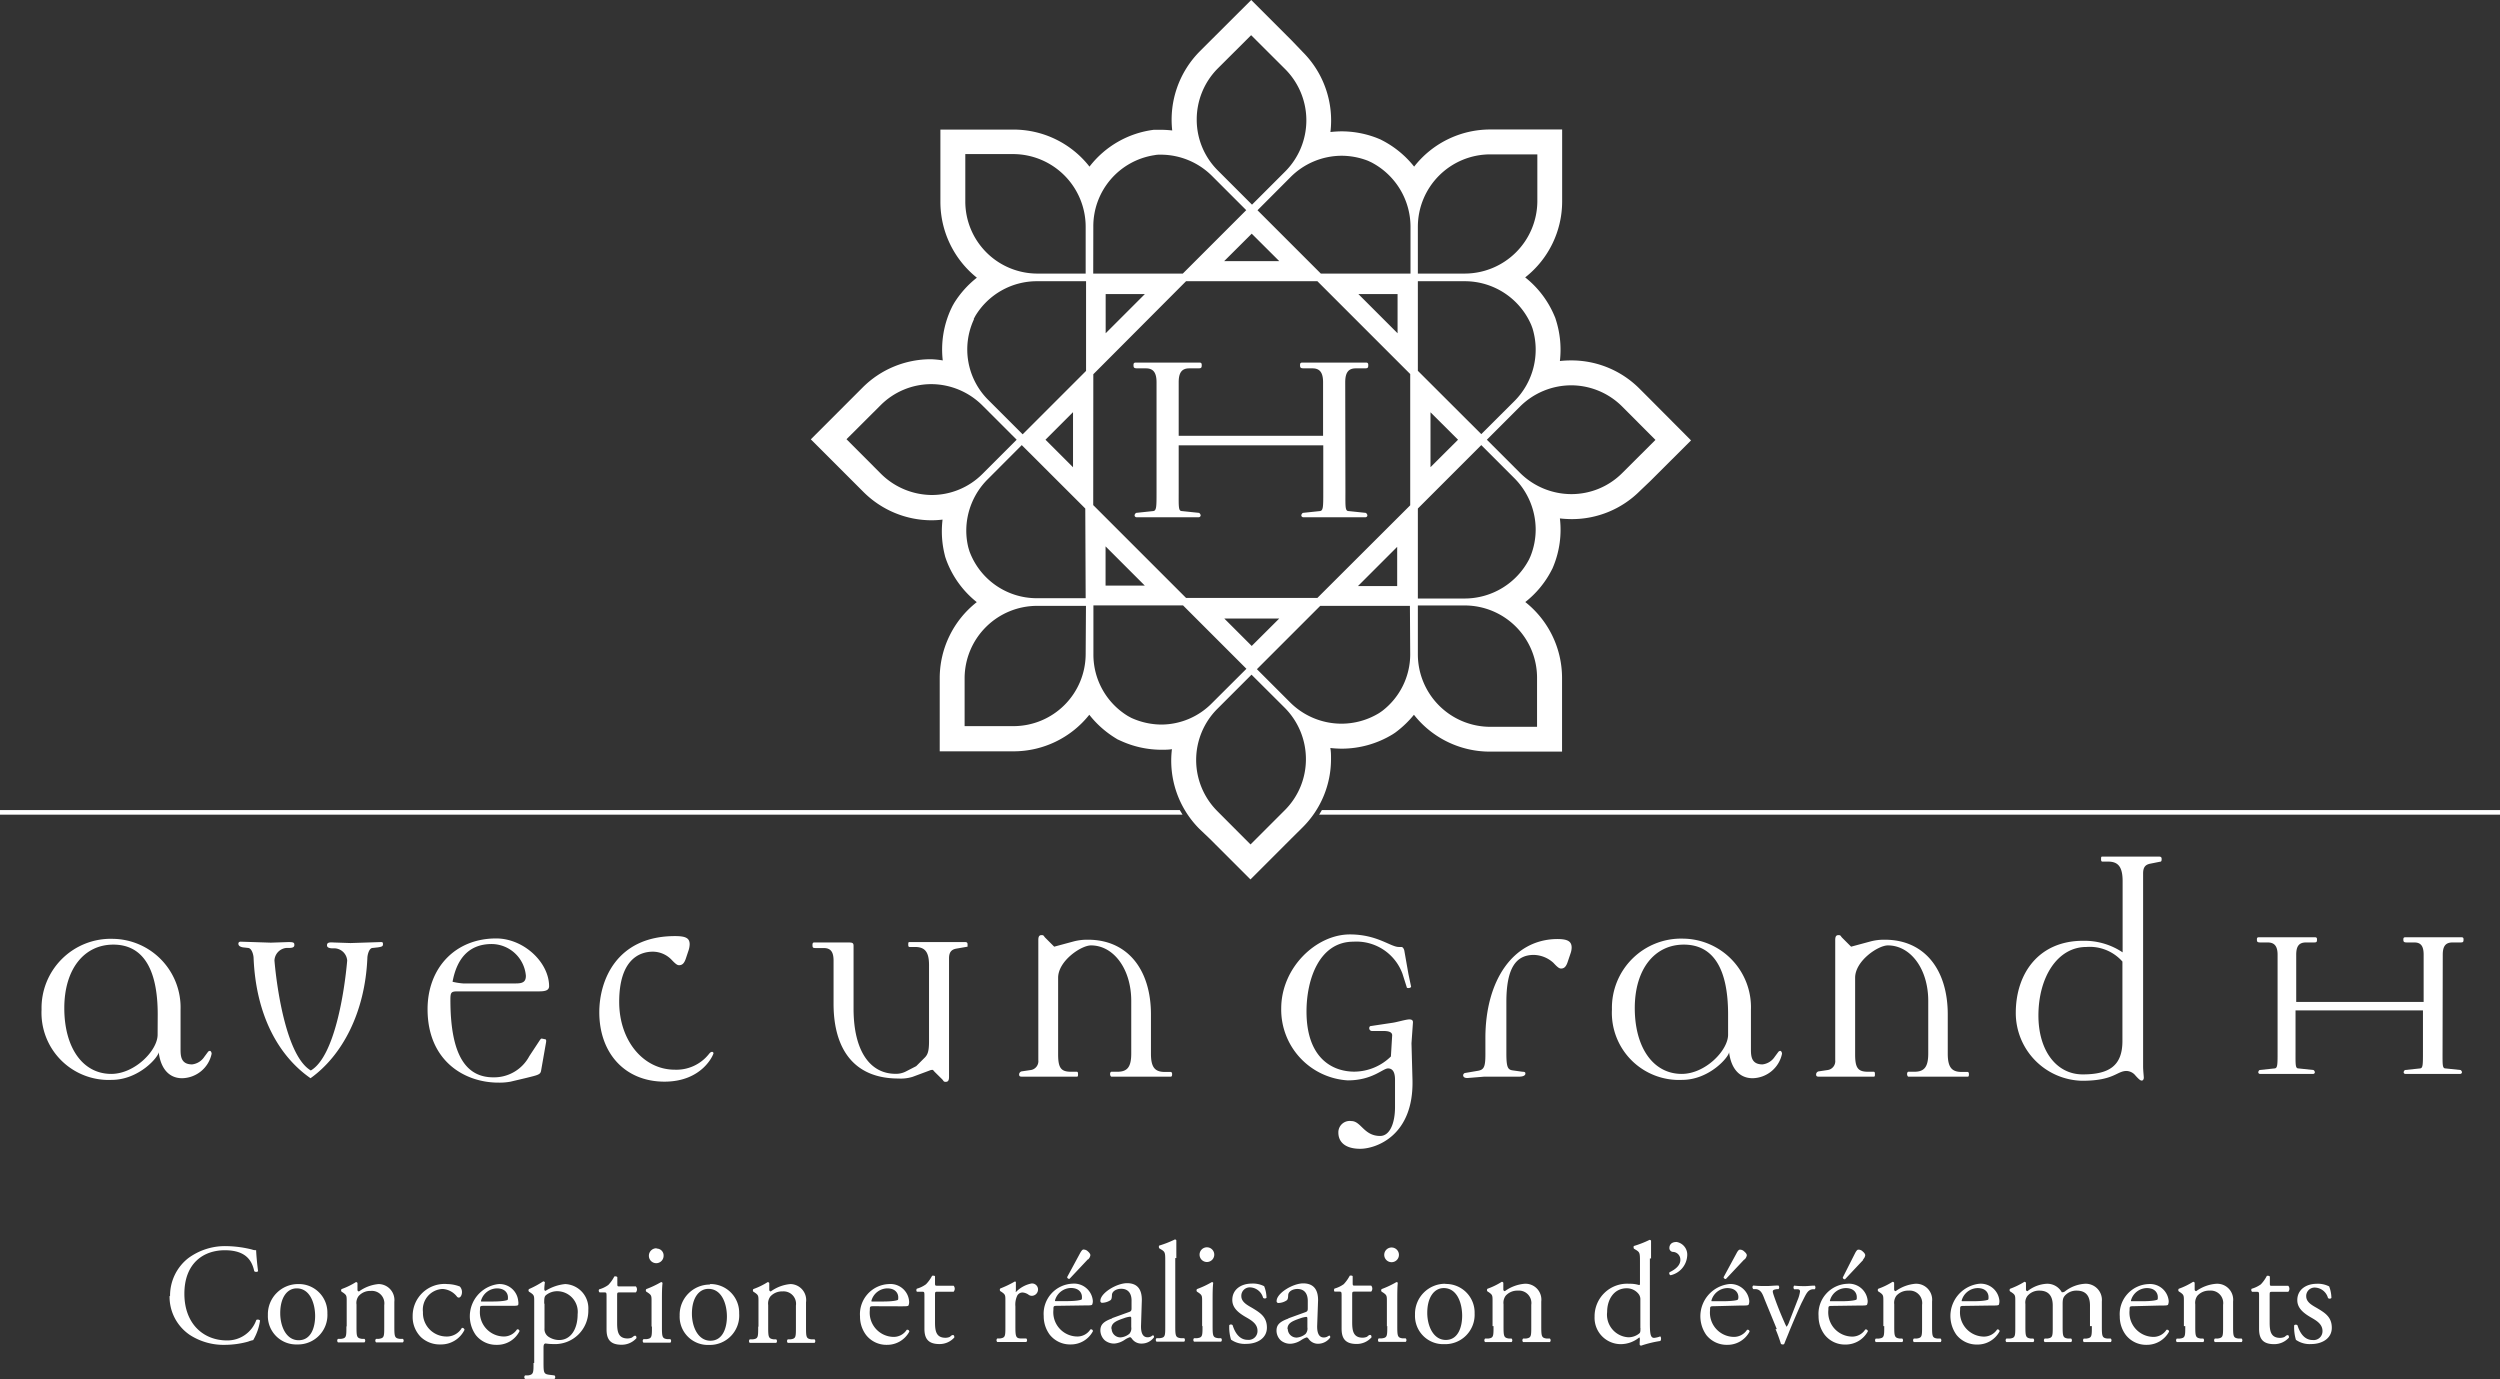 <svg xmlns="http://www.w3.org/2000/svg" viewBox="0 0 255.05 140.72"><rect x="0" y="0" width="255.05" height="140.72" fill="#333333" stroke="none"/><defs><style>.cls-1{fill:#fff;}</style></defs><title>augh+signature_white</title><g id="Calque_2" data-name="Calque 2"><g id="Calque_1-2" data-name="Calque 1"><path class="cls-1" d="M17.3,132.2a4.7,4.7,0,0,0,2.08,4,6.34,6.34,0,0,0,3.63,1,8.93,8.93,0,0,0,2.31-.33,2.74,2.74,0,0,1,.51-.15,5.44,5.44,0,0,0,.7-2,.32.32,0,0,0-.38-.06,3.12,3.12,0,0,1-3,2.09c-2.39,0-4.34-1.69-4.34-4.76s1.9-4.44,4.13-4.44,2.78,1.14,3,2.14a.31.31,0,0,0,.39,0c-.12-.89-.19-1.81-.2-2.15a.91.91,0,0,1-.41-.06,11.32,11.32,0,0,0-2.59-.35,6.32,6.32,0,0,0-3.94,1.24,4.85,4.85,0,0,0-1.84,3.87ZM30.44,131a3.08,3.08,0,0,0-3.11,3.16,2.89,2.89,0,0,0,3,3A3,3,0,0,0,33.4,134a2.91,2.91,0,0,0-3-3Zm1.71,3.26c0,1.12-.39,2.47-1.68,2.47s-1.88-1.44-1.88-2.76c0-1.61.71-2.53,1.68-2.53,1.38,0,1.88,1.58,1.88,2.82Zm3.19,1.06c0,1.05,0,1.2-.55,1.27l-.31,0a.25.25,0,0,0,0,.36c.41,0,.85,0,1.38,0s.93,0,1.32,0a.24.24,0,0,0,0-.36l-.26,0c-.53-.08-.55-.22-.55-1.27v-2.23a1.16,1.16,0,0,1,.22-.87,1.57,1.57,0,0,1,1.24-.52,1.27,1.27,0,0,1,1.37,1.45v2.17c0,1.05,0,1.19-.56,1.27l-.27,0a.24.24,0,0,0,0,.36c.4,0,.84,0,1.36,0s.94,0,1.37,0a.24.24,0,0,0,0-.36l-.32,0c-.52-.07-.55-.22-.55-1.27v-2.51A1.63,1.63,0,0,0,38.63,131a4,4,0,0,0-2,.75.15.15,0,0,1-.16-.16c0-.13,0-.35,0-.69a.16.16,0,0,0-.16-.1,7.3,7.3,0,0,1-1.46.71.21.21,0,0,0,0,.27l.13.08c.39.27.39.34.39.91v2.55ZM45.64,131a3.25,3.25,0,0,0-3.54,3.26,2.91,2.91,0,0,0,.85,2.16,2.81,2.81,0,0,0,2,.74,2.66,2.66,0,0,0,2.44-1.49.24.24,0,0,0-.27-.2,1.77,1.77,0,0,1-1.62.88,2.4,2.4,0,0,1-2.35-2.5,2.11,2.11,0,0,1,2-2.35,2,2,0,0,1,1.46.77.24.24,0,0,0,.2.11c.18,0,.32-.28.32-.54a.82.82,0,0,0-.22-.59,3.72,3.72,0,0,0-1.29-.25ZM52,133.22c.62,0,.82,0,.87-.1a1,1,0,0,0,0-.38A1.91,1.91,0,0,0,50.86,131a3.31,3.31,0,0,0-2.32,5.2,2.63,2.63,0,0,0,2.12,1A2.54,2.54,0,0,0,53,135.81a.19.19,0,0,0-.26-.18,1.59,1.59,0,0,1-1.35.72,2.47,2.47,0,0,1-2.42-2.73c0-.37,0-.4.39-.4Zm-2.83-.44c-.1,0-.1,0-.1-.07a1.72,1.72,0,0,1,1.62-1.27c.85,0,1.13.51,1.13.92,0,.19,0,.25-.09.28s-.44.14-1.52.14Zm5.26,6.27c0,1,0,1.19-.56,1.27l-.3,0a.24.24,0,0,0,0,.36c.4,0,.84,0,1.37,0s.93,0,1.63,0a.25.25,0,0,0,0-.36l-.57-.07c-.52-.08-.55-.21-.55-1.24v-1.54c0-.3.07-.38.2-.41a5.34,5.34,0,0,0,.8.06,3.4,3.4,0,0,0,3.57-3.49A2.47,2.47,0,0,0,57.66,131a4.6,4.6,0,0,0-2,.69c-.1,0-.13-.09-.13-.19a6.34,6.34,0,0,1,.06-.67.17.17,0,0,0-.18-.1,9.26,9.26,0,0,1-1.44.78.2.2,0,0,0,0,.27l.13.08c.4.27.4.34.4.91v6.28ZM55.52,133c0-.48,0-.7.17-.86a1.83,1.83,0,0,1,1.24-.41,2.11,2.11,0,0,1,2,2.35c0,1.52-.7,2.63-1.89,2.63a2,2,0,0,1-1.06-.32.94.94,0,0,1-.43-.88V133Zm9.35-1.15a.46.46,0,0,0,0-.61H63.24c-.25,0-.26,0-.26-.28v-.66c-.06-.1-.24-.1-.31-.07a3.64,3.64,0,0,1-.61.86,2.92,2.92,0,0,1-.94.45.24.24,0,0,0,.05.31h.41c.29,0,.3,0,.3.42v3.35c0,.87.26,1.57,1.52,1.57a2,2,0,0,0,1.53-.67c0-.09,0-.25-.14-.25s-.24.16-.37.21a1.23,1.23,0,0,1-.39.07c-1,0-1.07-.77-1.07-1.62v-2.73c0-.31,0-.35.26-.35Zm1.64,3.5c0,1.05,0,1.2-.56,1.27l-.3,0a.24.24,0,0,0,0,.36c.41,0,.84,0,1.37,0s.93,0,1.37,0a.25.25,0,0,0,0-.36l-.31,0c-.52-.07-.55-.22-.55-1.27V132.7c0-.6,0-1.3.06-1.81a.15.15,0,0,0-.15-.09,9.66,9.66,0,0,1-1.5.71.2.2,0,0,0,0,.27l.13.08c.4.27.4.34.4.91v2.55Zm.48-8a.76.76,0,0,0-.79.77.75.75,0,0,0,1.5,0,.7.7,0,0,0-.71-.74Zm5.46,3.7a3.08,3.08,0,0,0-3.11,3.16,2.88,2.88,0,0,0,3,3A3,3,0,0,0,75.41,134a2.92,2.92,0,0,0-3-3Zm1.71,3.26c0,1.12-.4,2.47-1.68,2.47s-1.89-1.44-1.89-2.76c0-1.61.72-2.53,1.68-2.53,1.39,0,1.89,1.58,1.89,2.82Zm3.19,1.06c0,1.05,0,1.2-.55,1.27l-.31,0a.25.25,0,0,0,0,.36c.41,0,.85,0,1.37,0s.94,0,1.33,0a.25.25,0,0,0,0-.36l-.26,0c-.53-.08-.56-.22-.56-1.27v-2.23a1.21,1.21,0,0,1,.22-.87,1.6,1.6,0,0,1,1.24-.52,1.27,1.27,0,0,1,1.37,1.45v2.17c0,1.05,0,1.19-.55,1.27l-.28,0a.25.25,0,0,0,0,.36c.4,0,.83,0,1.36,0s.93,0,1.37,0a.25.25,0,0,0,0-.36l-.32,0c-.53-.07-.55-.22-.55-1.27v-2.51A1.63,1.63,0,0,0,80.64,131a4,4,0,0,0-2,.75.16.16,0,0,1-.16-.16c0-.13,0-.35,0-.69a.17.17,0,0,0-.16-.1,7.3,7.3,0,0,1-1.46.71.21.21,0,0,0,0,.27l.13.08c.39.27.39.34.39.91v2.55Zm14.48-2.1c.62,0,.82,0,.86-.1a.9.9,0,0,0,.06-.38A1.91,1.91,0,0,0,90.68,131a3.07,3.07,0,0,0-2.94,3.3,3.11,3.11,0,0,0,.62,1.9,2.63,2.63,0,0,0,2.12,1,2.56,2.56,0,0,0,2.29-1.35.2.2,0,0,0-.27-.18,1.57,1.57,0,0,1-1.34.72,2.47,2.47,0,0,1-2.42-2.73c0-.37,0-.4.39-.4ZM89,132.78c-.1,0-.1,0-.1-.07a1.71,1.71,0,0,1,1.62-1.27c.84,0,1.12.51,1.12.92,0,.19,0,.25-.09.28s-.43.14-1.51.14Zm8.29-1a.47.47,0,0,0,0-.61H95.66c-.25,0-.27,0-.27-.28v-.66c0-.1-.23-.1-.3-.07a3.66,3.66,0,0,1-.62.86,2.84,2.84,0,0,1-.93.45.25.25,0,0,0,0,.31H94c.3,0,.31,0,.31.42v3.35c0,.87.26,1.57,1.52,1.57a2,2,0,0,0,1.53-.67c0-.09,0-.25-.15-.25s-.23.16-.36.21a1.23,1.23,0,0,1-.39.07c-1,0-1.07-.77-1.07-1.62v-2.73c0-.31,0-.35.26-.35Zm5.28,3.5c0,1.05,0,1.19-.55,1.27l-.28,0a.25.25,0,0,0,0,.36c.38,0,.82,0,1.34,0s.94,0,1.62,0a.24.24,0,0,0,0-.36l-.52,0c-.56,0-.59-.22-.59-1.27v-2a2.13,2.13,0,0,1,.2-1.12.62.62,0,0,1,.52-.3,1.19,1.19,0,0,1,.64.24.58.58,0,0,0,.32.1.65.65,0,0,0,.63-.67.61.61,0,0,0-.66-.59,3,3,0,0,0-1.6.88.14.14,0,0,1,0-.13v-.85c0-.06,0-.09-.11-.1a10.42,10.42,0,0,1-1.48.71.21.21,0,0,0,0,.27l.13.08c.39.27.39.34.39.91v2.55Zm8-2.1c.61,0,.82,0,.86-.1a.9.9,0,0,0,.06-.38,1.92,1.92,0,0,0-2.08-1.74,3.07,3.07,0,0,0-2.93,3.3,3.16,3.16,0,0,0,.61,1.9,2.64,2.64,0,0,0,2.12,1,2.54,2.54,0,0,0,2.29-1.35.19.19,0,0,0-.26-.18,1.57,1.57,0,0,1-1.34.72,2.47,2.47,0,0,1-2.43-2.73c0-.37,0-.4.4-.4Zm-2.83-.44c-.11,0-.11,0-.11-.07a1.72,1.72,0,0,1,1.62-1.27c.85,0,1.13.51,1.13.92,0,.19,0,.25-.09.28s-.44.14-1.52.14Zm3.25-4.24a.71.71,0,0,0,.25-.44c0-.12-.09-.25-.26-.4a.62.62,0,0,0-.46-.18c-.1,0-.21.16-.32.35l-1.33,2.46a.21.21,0,0,0,.24.18l1.88-2Zm2.48,6c-.93.33-1.21.67-1.21,1.24a1.4,1.4,0,0,0,.45,1,1.52,1.52,0,0,0,1,.33,2.27,2.27,0,0,0,1-.36,2.08,2.08,0,0,1,.57-.29c.08,0,.17.11.23.2a1.17,1.17,0,0,0,1,.45,1.53,1.53,0,0,0,1.22-.64c0-.1,0-.19-.1-.19s-.11.06-.19.1a.76.76,0,0,1-.36.09c-.57,0-.7-.6-.67-1.27l.08-2.54c0-1.09-.46-1.71-1.51-1.71s-2.72,1-2.72,1.8a.18.18,0,0,0,.21.2,1.63,1.63,0,0,0,.83-.27c.11-.09.13-.27.14-.5,0-.45.53-.66.94-.66.9,0,1.08.73,1.06,1.27v.67c0,.22,0,.35-.25.43l-1.74.63Zm-.09,1.06c0-.57.43-.79,1.29-1.08a2.63,2.63,0,0,1,.6-.15c.09,0,.14,0,.14.19l0,.87a.83.83,0,0,1-.19.68,1.58,1.58,0,0,1-.89.37.89.89,0,0,1-.92-.88Zm6.63-7.21c0-.64,0-1.37,0-1.81a.16.16,0,0,0-.15-.09,10.54,10.54,0,0,1-1.58.62c-.07,0-.07.24,0,.29l.15.09c.44.26.45.35.45,1.21v6.59c0,1.05,0,1.2-.55,1.27l-.34,0a.25.25,0,0,0,0,.36c.44,0,.88,0,1.4,0s.94,0,1.42,0a.25.25,0,0,0,0-.36l-.35,0c-.53-.07-.56-.22-.56-1.27v-6.9Zm2.67,6.9c0,1.05,0,1.2-.55,1.27l-.31,0a.25.25,0,0,0,0,.36c.41,0,.85,0,1.37,0s.94,0,1.38,0a.24.24,0,0,0,0-.36l-.3,0c-.53-.07-.56-.22-.56-1.27V132.7c0-.6,0-1.3.06-1.81,0-.06-.07-.09-.14-.09a9.34,9.34,0,0,1-1.51.71.21.21,0,0,0,0,.27l.13.08c.39.27.39.34.39.91v2.55Zm.48-8a.75.75,0,0,0-.78.77.75.75,0,1,0,.78-.77Zm4.56,3.7c-1.11,0-2,.6-2,1.67,0,.8.6,1.31,1.45,1.79.54.31,1.12.67,1.12,1.35a.9.9,0,0,1-1,.93c-.83,0-1.29-.7-1.54-1.5a.25.25,0,0,0-.34,0,4.28,4.28,0,0,0,.18,1.48,2.42,2.42,0,0,0,1.56.43c1.08,0,2.1-.55,2.1-1.66s-.72-1.53-1.49-2c-.51-.29-1.12-.61-1.12-1.21a.86.86,0,0,1,.93-.89,1.43,1.43,0,0,1,1.29,1.06.25.25,0,0,0,.35,0,3.4,3.4,0,0,0-.24-1.18,2.51,2.51,0,0,0-1.28-.27Zm3.72,3.57c-.93.33-1.21.67-1.21,1.24a1.37,1.37,0,0,0,.45,1,1.51,1.51,0,0,0,1,.33,2.2,2.2,0,0,0,1.05-.36,2.41,2.41,0,0,1,.57-.29c.09,0,.18.11.24.2a1.16,1.16,0,0,0,.95.45,1.53,1.53,0,0,0,1.22-.64c0-.1,0-.19-.1-.19a.7.7,0,0,0-.19.1.78.78,0,0,1-.37.09c-.56,0-.7-.6-.67-1.27l.09-2.54c0-1.09-.47-1.71-1.52-1.71s-2.71,1-2.71,1.8a.18.18,0,0,0,.2.2,1.57,1.57,0,0,0,.83-.27c.12-.09.14-.27.15-.5,0-.45.53-.66.93-.66.91,0,1.08.73,1.07,1.27v.67c0,.22,0,.35-.25.43l-1.74.63Zm-.09,1.06c0-.57.43-.79,1.29-1.08a2.63,2.63,0,0,1,.6-.15c.08,0,.14,0,.14.19l0,.87a.83.83,0,0,1-.19.68,1.61,1.61,0,0,1-.89.37.89.89,0,0,1-.92-.88Zm8.54-3.81a.47.47,0,0,0,0-.61h-1.62c-.25,0-.27,0-.27-.28v-.66c0-.1-.23-.1-.3-.07a4,4,0,0,1-.61.86,3,3,0,0,1-.94.45.25.25,0,0,0,0,.31h.41c.29,0,.31,0,.31.42v3.35c0,.87.26,1.57,1.52,1.57a2,2,0,0,0,1.53-.67c0-.09,0-.25-.15-.25s-.23.16-.36.21a1.23,1.23,0,0,1-.39.07c-1,0-1.07-.77-1.07-1.62v-2.73c0-.31,0-.35.26-.35Zm1.64,3.5c0,1.05,0,1.2-.56,1.27l-.31,0a.25.25,0,0,0,0,.36c.41,0,.85,0,1.38,0s.93,0,1.37,0a.25.25,0,0,0,0-.36l-.31,0c-.52-.07-.55-.22-.55-1.27V132.7c0-.6,0-1.3.05-1.81,0-.06-.07-.09-.14-.09a9.66,9.66,0,0,1-1.5.71.2.2,0,0,0,0,.27l.13.08c.4.27.4.34.4.91v2.55Zm.48-8a.75.75,0,0,0-.79.77.75.75,0,1,0,.79-.77Zm5.46,3.7a3.07,3.07,0,0,0-3.11,3.16,2.88,2.88,0,0,0,3,3,3,3,0,0,0,3.08-3.14,2.92,2.92,0,0,0-3-3Zm1.7,3.26c0,1.12-.39,2.47-1.67,2.47s-1.89-1.44-1.89-2.76c0-1.61.72-2.53,1.68-2.53,1.39,0,1.88,1.58,1.88,2.82Zm3.2,1.06c0,1.05,0,1.2-.55,1.27l-.31,0a.25.25,0,0,0,0,.36c.41,0,.85,0,1.37,0s.93,0,1.33,0a.25.25,0,0,0,0-.36l-.26,0c-.53-.08-.56-.22-.56-1.27v-2.23a1.21,1.21,0,0,1,.22-.87,1.59,1.59,0,0,1,1.24-.52,1.27,1.27,0,0,1,1.37,1.45v2.17c0,1.05,0,1.19-.55,1.27l-.28,0a.25.25,0,0,0,0,.36c.39,0,.83,0,1.36,0s.93,0,1.37,0a.25.25,0,0,0,0-.36l-.32,0c-.53-.07-.56-.22-.56-1.27v-2.51a1.62,1.62,0,0,0-1.71-1.81,4,4,0,0,0-2,.75.16.16,0,0,1-.16-.16c0-.13,0-.35,0-.69a.17.17,0,0,0-.16-.1,7.3,7.3,0,0,1-1.46.71.21.21,0,0,0,0,.27l.13.08c.39.27.39.34.39.91v2.55Zm16.07-6.9c0-.64,0-1.37,0-1.81a.16.16,0,0,0-.15-.09,10.54,10.54,0,0,1-1.58.62c-.07,0-.07.24,0,.29l.15.09c.44.26.45.35.45,1.21v2.2c0,.12,0,.2-.09.2a3.23,3.23,0,0,0-1-.13,3.32,3.32,0,0,0-3.54,3.36,2.68,2.68,0,0,0,2.7,2.8,3,3,0,0,0,1.84-.67h.06a1.6,1.6,0,0,1,0,.45v.25c0,.08.07.12.16.12a11.37,11.37,0,0,1,1.93-.47c.13-.07.11-.44,0-.47a2.13,2.13,0,0,1-.62.15c-.41,0-.43-.54-.43-1.69v-6.41Zm-1.08,7.09c0,.24,0,.46-.1.54a1.75,1.75,0,0,1-1.13.41,2.31,2.31,0,0,1-2.17-2.58c0-1.27.69-2.42,2-2.42a1.52,1.52,0,0,1,1.23.61.88.88,0,0,1,.16.57v2.87Zm3.65-8.77c-.57,0-.7.38-.7.6a.39.39,0,0,0,.4.41.79.79,0,0,1,.72.82c0,.59-.57,1-1.1,1.25a.21.21,0,0,0,.1.31,2.17,2.17,0,0,0,1.7-2,1.31,1.31,0,0,0-1.12-1.4Zm6.52,6.48c.62,0,.82,0,.87-.1a.9.9,0,0,0,.06-.38A1.92,1.92,0,0,0,176.4,131a3.31,3.31,0,0,0-2.32,5.2,2.64,2.64,0,0,0,2.12,1,2.54,2.54,0,0,0,2.29-1.35.19.19,0,0,0-.26-.18,1.59,1.59,0,0,1-1.35.72,2.47,2.47,0,0,1-2.42-2.73c0-.37,0-.4.4-.4Zm-2.83-.44c-.1,0-.1,0-.1-.07a1.72,1.72,0,0,1,1.62-1.27c.85,0,1.13.51,1.13.92,0,.19-.05.25-.09.28s-.44.14-1.52.14Zm3.26-4.24a.77.77,0,0,0,.25-.44c0-.12-.09-.25-.27-.4a.6.6,0,0,0-.45-.18c-.1,0-.22.16-.32.35l-1.33,2.46a.21.21,0,0,0,.24.18l1.88-2Zm3.18,7.08a15.44,15.44,0,0,1,.55,1.51.26.26,0,0,0,.19.06.16.16,0,0,0,.15-.06c.19-.49.34-.83.48-1.19.24-.6,1.14-2.72,1.35-3.11.42-.82.55-1.2,1.06-1.27l.22,0a.28.28,0,0,0,0-.37c-.41,0-.66.05-1,.05s-.64,0-1.1-.05a.29.29,0,0,0,0,.37l.34,0c.18,0,.26.09.26.22a3.39,3.39,0,0,1-.26.91l-.83,2.14a1.9,1.9,0,0,1-.28.56,3.21,3.21,0,0,1-.23-.47c-.34-.76-.76-1.78-1.1-2.79-.14-.44-.13-.51.32-.58l.18,0a.27.27,0,0,0,0-.37c-.5,0-.79.05-1.19.05s-1,0-1.37-.05c-.12.05-.13.25,0,.37l.29,0c.52.08.66.54.87,1.08l1.23,3Zm8.48-2.4c.61,0,.82,0,.86-.1a.9.9,0,0,0,.06-.38,1.91,1.91,0,0,0-2.07-1.74,3.07,3.07,0,0,0-2.94,3.3,3.11,3.11,0,0,0,.62,1.9,2.61,2.61,0,0,0,2.11,1,2.57,2.57,0,0,0,2.3-1.35.2.2,0,0,0-.27-.18,1.57,1.57,0,0,1-1.34.72,2.47,2.47,0,0,1-2.42-2.73c0-.37,0-.4.39-.4Zm-2.83-.44c-.1,0-.1,0-.1-.07a1.71,1.71,0,0,1,1.62-1.27c.84,0,1.12.51,1.12.92,0,.19,0,.25-.09.28s-.43.14-1.51.14Zm3.25-4.24a.71.71,0,0,0,.25-.44c0-.12-.08-.25-.26-.4a.6.6,0,0,0-.45-.18c-.11,0-.22.16-.32.35L188,130.33a.2.2,0,0,0,.23.18l1.88-2Zm2.19,6.78c0,1.05,0,1.2-.55,1.27l-.31,0a.25.25,0,0,0,0,.36c.41,0,.85,0,1.37,0s.94,0,1.33,0a.25.25,0,0,0,0-.36l-.26,0c-.53-.08-.56-.22-.56-1.27v-2.23a1.21,1.21,0,0,1,.22-.87,1.6,1.6,0,0,1,1.24-.52,1.27,1.27,0,0,1,1.38,1.45v2.17c0,1.05,0,1.19-.56,1.27l-.28,0a.25.25,0,0,0,0,.36c.4,0,.84,0,1.36,0s.93,0,1.37,0a.25.25,0,0,0,0-.36l-.32,0c-.53-.07-.55-.22-.55-1.27v-2.51a1.63,1.63,0,0,0-1.71-1.81,4,4,0,0,0-2,.75.16.16,0,0,1-.16-.16c0-.13,0-.35,0-.69a.17.17,0,0,0-.16-.1,7.3,7.3,0,0,1-1.46.71.21.21,0,0,0,0,.27l.13.08c.39.27.39.34.39.91v2.55Zm10.83-2.1c.62,0,.82,0,.87-.1a1.2,1.2,0,0,0,.05-.38,1.91,1.91,0,0,0-2.07-1.74,3.31,3.31,0,0,0-2.32,5.2,2.63,2.63,0,0,0,2.12,1,2.54,2.54,0,0,0,2.29-1.35.19.19,0,0,0-.26-.18,1.6,1.6,0,0,1-1.35.72,2.47,2.47,0,0,1-2.42-2.73c0-.37,0-.4.39-.4Zm-2.83-.44c-.1,0-.1,0-.1-.07a1.72,1.72,0,0,1,1.62-1.27c.85,0,1.12.51,1.12.92,0,.19,0,.25-.08.28s-.44.14-1.52.14Zm13.18,2.54c0,1.05,0,1.19-.55,1.27l-.27,0a.25.25,0,0,0,0,.36c.41,0,.81,0,1.33,0s.94,0,1.42,0a.25.25,0,0,0,0-.36l-.35,0c-.53-.07-.56-.22-.56-1.27v-2.51a1.65,1.65,0,0,0-1.73-1.81,3.68,3.68,0,0,0-2,.75.43.43,0,0,1-.36.11,1.69,1.69,0,0,0-1.55-.86,3.46,3.46,0,0,0-1.94.75.15.15,0,0,1-.16-.16c0-.13,0-.35,0-.69a.18.18,0,0,0-.16-.1,7.86,7.86,0,0,1-1.46.71.2.2,0,0,0,0,.27l.13.08c.4.27.4.34.4.91v2.55c0,1.05,0,1.2-.56,1.27l-.35,0a.25.25,0,0,0,0,.36c.45,0,.89,0,1.42,0s.93,0,1.33,0a.24.24,0,0,0,0-.36l-.26,0c-.52-.08-.55-.22-.55-1.27v-2.26a1.1,1.1,0,0,1,.22-.83,1.54,1.54,0,0,1,1.22-.53c.91,0,1.35.53,1.35,1.51v2.11c0,1.05,0,1.19-.56,1.27l-.26,0a.24.24,0,0,0,0,.36c.4,0,.8,0,1.33,0s.93,0,1.37,0a.25.25,0,0,0,0-.36l-.31,0c-.53-.07-.56-.22-.56-1.27v-2.23c0-.51.05-.66.22-.87a1.57,1.57,0,0,1,1.22-.52c.91,0,1.35.52,1.35,1.51v2.11Zm6.92-2.1c.61,0,.82,0,.86-.1a.9.9,0,0,0,.06-.38A1.91,1.91,0,0,0,219.2,131a3.07,3.07,0,0,0-2.94,3.3,3.11,3.11,0,0,0,.62,1.9,2.62,2.62,0,0,0,2.11,1,2.57,2.57,0,0,0,2.3-1.35.2.2,0,0,0-.27-.18,1.57,1.57,0,0,1-1.34.72,2.47,2.47,0,0,1-2.42-2.73c0-.37,0-.4.39-.4Zm-2.83-.44c-.1,0-.1,0-.1-.07a1.71,1.71,0,0,1,1.62-1.27c.84,0,1.12.51,1.12.92,0,.19,0,.25-.09.28s-.43.14-1.51.14Zm5.44,2.54c0,1.05,0,1.2-.55,1.27l-.31,0a.25.25,0,0,0,0,.36c.41,0,.85,0,1.37,0s.94,0,1.33,0a.25.25,0,0,0,0-.36l-.26,0c-.53-.08-.56-.22-.56-1.27v-2.23a1.21,1.21,0,0,1,.22-.87,1.6,1.6,0,0,1,1.24-.52,1.27,1.27,0,0,1,1.38,1.45v2.17c0,1.05,0,1.19-.56,1.27l-.28,0a.25.25,0,0,0,0,.36c.4,0,.83,0,1.36,0s.93,0,1.37,0a.25.25,0,0,0,0-.36l-.32,0c-.53-.07-.55-.22-.55-1.27v-2.51a1.63,1.63,0,0,0-1.71-1.81,4,4,0,0,0-2.05.75.16.16,0,0,1-.16-.16c0-.13,0-.35,0-.69a.17.17,0,0,0-.16-.1,7.3,7.3,0,0,1-1.46.71.21.21,0,0,0,0,.27l.13.08c.39.27.39.34.39.91v2.55Zm10.51-3.5a.46.46,0,0,0,0-.61h-1.62c-.25,0-.26,0-.26-.28v-.66c-.06-.1-.24-.1-.31-.07a3.64,3.64,0,0,1-.61.86,3,3,0,0,1-.94.45.24.24,0,0,0,.05.31h.4c.3,0,.31,0,.31.42v3.35c0,.87.26,1.57,1.52,1.57a2,2,0,0,0,1.53-.67c0-.09,0-.25-.14-.25s-.24.16-.37.21a1.23,1.23,0,0,1-.39.07c-1,0-1.07-.77-1.07-1.62v-2.73c0-.31,0-.35.26-.35Zm2.92-.82c-1.11,0-2,.6-2,1.67,0,.8.6,1.31,1.44,1.79.54.31,1.13.67,1.13,1.35a.9.9,0,0,1-1,.93c-.83,0-1.3-.7-1.55-1.5a.25.25,0,0,0-.34,0,4.54,4.54,0,0,0,.18,1.48,2.44,2.44,0,0,0,1.56.43c1.08,0,2.1-.55,2.1-1.66s-.71-1.53-1.49-2c-.51-.29-1.12-.61-1.12-1.21a.86.86,0,0,1,.94-.89,1.43,1.43,0,0,1,1.28,1.06.25.25,0,0,0,.35,0,3.39,3.39,0,0,0-.23-1.18,2.56,2.56,0,0,0-1.29-.27Z"></path><path class="cls-1" d="M18.58,110c-1.35,0-2.19-1-2.39-2.66,0,.47-2,2.83-4.8,2.83A6.85,6.85,0,0,1,4.24,103a7.06,7.06,0,0,1,7.29-7.22A7,7,0,0,1,18.42,103V107c0,.68,0,1.59,1.18,1.59a1.73,1.73,0,0,0,1.25-.78l.37-.5a.26.26,0,0,1,.2-.1c.07,0,.17.13.17.3A3.14,3.14,0,0,1,18.58,110Zm-2.49-6.51c0-4.73-1.56-7.12-4.53-7.12s-5,2.49-5,6.48,1.85,6.71,4.79,6.71c2.4,0,4.73-2.39,4.73-4Z"></path><path class="cls-1" d="M38.56,96.65l-.54.06c-.4,0-.54.81-.54,1-.23,5.61-2.59,10-5.8,12.29-3.21-2.23-5.57-6.35-5.81-12.29,0-.17-.13-.94-.54-1l-.54-.06c-.4-.07-.47-.24-.47-.37s.07-.21.24-.21l3.07.1,1.79-.06c.54,0,.61.06.61.3s-.21.3-.58.3h-.24A1.34,1.34,0,0,0,28,98c.27,3.11,1.28,9.79,3.71,11.21,2.43-1.42,3.44-8.1,3.71-11.21a1.34,1.34,0,0,0-1.25-1.25h-.23c-.37,0-.58-.1-.58-.3s.07-.34.61-.3l1.79.06,3.07-.1c.17,0,.24,0,.24.21S39,96.58,38.56,96.65Z"></path><path class="cls-1" d="M55,101.14H46.7c-.68,0-.75.1-.75.87,0,5.81,1.69,7.9,4.39,7.9A4.07,4.07,0,0,0,54,107.75l1-1.52c.13-.2.2-.3.3-.27l.34.07c.07,0,.1.13.07.3l-.51,2.91c-.07.4-.34.44-1.55.74l-1.56.37a6.14,6.14,0,0,1-1.24.1c-3.48,0-7.23-2.23-7.23-7.49,0-4.19,2.8-7.22,7-7.22,2.8,0,5.4,2.43,5.4,4.89C56,101,55.71,101.14,55,101.14Zm-4.83-4.83c-2.22,0-3.54,1.35-4,3.85a6.6,6.6,0,0,0,1.08.17h5.4c.74,0,1-.21,1-.78A3.53,3.53,0,0,0,50.17,96.31Z"></path><path class="cls-1" d="M67.79,110.35c-4,0-6.65-2.87-6.65-7.09,0-3.24,1.76-7.76,7.73-7.76,1.08,0,1.49.2,1.49.84a2.21,2.21,0,0,1-.1.58l-.27.81c-.17.54-.38.74-.71.74-.17,0-.34-.1-.78-.57a2.68,2.68,0,0,0-1.89-.81c-1.38,0-3.44.81-3.44,5.13,0,3.94,2.46,6.91,5.67,6.91a4.23,4.23,0,0,0,3.47-1.58c.11-.14.21-.24.34-.24a.15.15,0,0,1,.14.14C72.79,107.58,71.67,110.35,67.79,110.35Z"></path><path class="cls-1" d="M97.56,96.78c-.54.1-.74.41-.74,1v12.08c0,.37-.1.51-.34.51s-.2-.1-.37-.27l-.75-.74c-.13-.14-.16-.21-.23-.21a.69.69,0,0,0-.31.07l-1.72.64a4.1,4.1,0,0,1-1.45.17c-4.52,0-6.61-3-6.61-7.63V98c0-.91-.31-1.28-1-1.28h-.71c-.37,0-.44,0-.44-.3,0-.1,0-.27.17-.27h3.34c.51,0,.68,0,.68.34v6.41c0,4.32,1.68,6.65,4.28,6.65a2.19,2.19,0,0,0,1-.21l1.11-.57.88-.88c.3-.3.43-.67.43-1.65V98.47c0-1.38-.43-1.86-1.45-1.86H92.8c-.1,0-.14-.06-.14-.23s0-.27.11-.27h5.67c.2,0,.27.06.27.23v.24Z"></path><path class="cls-1" d="M119.46,109.84h-6.07c-.07,0-.14-.13-.14-.27s.07-.23.14-.23H114c1,0,1.41-.47,1.41-1.86v-5.37c0-3.24-1.79-5.66-4.11-5.66-1,0-3.35,1.58-3.35,3.3v7.83c0,1.39.31,1.76,1.32,1.76h.57c.11,0,.14.07.14.23s0,.27-.1.27h-5.64c-.2,0-.27-.06-.27-.23a.33.33,0,0,1,.27-.31l.88-.13a.91.91,0,0,0,.81-1V95.9c0-.37.1-.5.34-.5s.2.1.37.27l.91.91,2-.54a5.42,5.42,0,0,1,1.45-.17c4,0,6.42,3,6.42,7.63v4c0,1.39.4,1.86,1.42,1.86h.6c.07,0,.14.07.14.23S119.53,109.84,119.46,109.84Z"></path><path class="cls-1" d="M144,106.43l.1,3.68c.17,5.81-3.78,7.09-5.33,7.09s-2.23-.71-2.23-1.65a1.16,1.16,0,0,1,1.32-1.18c1,0,1.28,1.52,2.94,1.52,1,0,1.52-1.32,1.52-2.94v-2.8c0-.64-.17-1.15-.71-1.15s-1.59,1.22-4.12,1.22a7.23,7.23,0,0,1-6.78-7.33c0-4.18,3.57-7.56,7-7.56,2.8,0,4.15,1.28,5,1.28.14,0,.14,0,.27,0s.27.2.3.44l.41,2.33.27,1.28c0,.07-.14.14-.24.14s-.2,0-.2-.07l-.44-1.39a5,5,0,0,0-5-3.27c-3.47,0-4.79,3.81-4.79,7.12,0,4.73,2.6,6.14,4.89,6.14a5.39,5.39,0,0,0,3.72-1.55l.13-2.16c0-.4-.54-.44-.94-.44H140a.28.28,0,0,1-.31-.3c0-.1.07-.2.14-.2l2.26-.34c.47-.07,1.35-.34,1.69-.34s.37.17.37.3Z"></path><path class="cls-1" d="M160.23,97.26l-.27.8c-.17.55-.37.75-.7.75-.17,0-.34-.1-.78-.58a3.07,3.07,0,0,0-2-.81c-1.85,0-2.8,1.39-2.8,4.8v5.23c0,1.42.14,1.68.64,1.75l1,.14c.3,0,.3.1.3.2s-.1.3-.64.3h-3.55l-1.72.14c-.3,0-.44-.1-.44-.3a.27.27,0,0,1,.17-.21l1.35-.23c.61-.11.75-.41.75-1.69V105.9c0-5.84,2.8-10.06,7.32-10.1,1.08,0,1.48.24,1.48.88A1.86,1.86,0,0,1,160.23,97.26Z"></path><path class="cls-1" d="M178.8,110c-1.35,0-2.2-1-2.4-2.66,0,.47-2,2.83-4.79,2.83a6.85,6.85,0,0,1-7.16-7.19,7.06,7.06,0,0,1,7.29-7.22,7,7,0,0,1,6.89,7.26V107c0,.68,0,1.59,1.18,1.59a1.73,1.73,0,0,0,1.25-.78l.37-.5a.28.28,0,0,1,.2-.1c.07,0,.17.13.17.3A3.13,3.13,0,0,1,178.8,110Zm-2.5-6.51c0-4.73-1.55-7.12-4.52-7.12s-5,2.49-5,6.48,1.86,6.71,4.79,6.71c2.4,0,4.73-2.39,4.73-4Z"></path><path class="cls-1" d="M200.77,109.84h-6.08c-.06,0-.13-.13-.13-.27s.07-.23.13-.23h.61c1,0,1.42-.47,1.42-1.86v-5.37c0-3.24-1.79-5.66-4.12-5.66-1,0-3.34,1.58-3.34,3.3v7.83c0,1.39.3,1.76,1.32,1.76h.57c.1,0,.13.07.13.23s0,.27-.1.27h-5.63c-.21,0-.27-.06-.27-.23a.32.32,0,0,1,.27-.31l.87-.13a.91.91,0,0,0,.81-1V95.9c0-.37.1-.5.34-.5s.2.1.37.27l.91.91,2-.54a5.36,5.36,0,0,1,1.45-.17c4,0,6.41,3,6.41,7.63v4c0,1.39.41,1.86,1.42,1.86h.61c.07,0,.13.07.13.23S200.84,109.84,200.77,109.84Z"></path><path class="cls-1" d="M220.38,87.91l-1,.2c-.54.1-.74.4-.74,1v19.68c0,.44.07,1,.07,1.15s-.07.3-.2.3-.24-.06-.64-.5a1.23,1.23,0,0,0-.92-.48c-1,0-1.28,1-4.52,1a6.92,6.92,0,0,1-6.78-6.92c0-4.08,2.39-7.36,6.85-7.36a7,7,0,0,1,4.05,1.18V89.9c0-1.49-.47-2-1.49-2h-.57c-.1,0-.14-.07-.14-.24s0-.27.11-.27h5.8c.2,0,.27.07.27.24S220.51,87.91,220.38,87.91ZM216.53,98.1a4.45,4.45,0,0,0-3.68-1.49c-2.94,0-4.89,3.07-4.89,7,0,3.55,1.82,6,4.52,6s4.05-.88,4.05-3.41Z"></path><path class="cls-1" d="M249.21,97.4c0-.89.3-1.25,1-1.25h.69c.36,0,.43,0,.43-.3,0-.1,0-.23-.2-.23h-5.74c-.2,0-.2.13-.2.23,0,.26.07.3.43.3h.69c.66,0,.95.36.95,1.25v4.82h-13V97.4c0-.89.3-1.25,1-1.25h.69c.37,0,.43,0,.43-.3,0-.1,0-.23-.2-.23h-5.74c-.19,0-.19.13-.19.23,0,.26.06.3.42.3h.69c.66,0,1,.36,1,1.25v9.89c0,1.32,0,1.68-.3,1.71l-1.51.16c-.07,0-.16.14-.16.23a.17.17,0,0,0,.16.17H236a.17.17,0,0,0,.16-.17c0-.09-.1-.23-.16-.23l-1.51-.16c-.33,0-.3-.39-.3-1.71v-4.21h13v4.21c0,1.32,0,1.68-.29,1.71l-1.52.16c-.06,0-.16.14-.16.23a.17.17,0,0,0,.16.17H251a.18.18,0,0,0,.17-.17c0-.09-.1-.23-.17-.23l-1.51-.16c-.33,0-.3-.39-.3-1.71Z"></path><path class="cls-1" d="M0,82.64v.47H120.64c-.1-.15-.19-.31-.28-.47Z"></path><path class="cls-1" d="M255.05,82.64H134.86c-.09.16-.18.32-.28.47H255.05Z"></path><path class="cls-1" d="M168.34,40.73l-1.07-1.07a9.79,9.79,0,0,0-7-2.89,10.55,10.55,0,0,0-1.13.06,10,10,0,0,0-.38-4.11l-.09-.29-.12-.28a9.89,9.89,0,0,0-2.95-3.85,9.85,9.85,0,0,0,3.77-7.74V13.21H152A9.85,9.85,0,0,0,144.27,17a10,10,0,0,0-3.18-2.64l-.27-.14-.29-.12a10,10,0,0,0-3.66-.7,10.73,10.73,0,0,0-1.14.07,9.87,9.87,0,0,0-2.8-8.14L131.8,4.15,127.65,0,123.5,4.14l-1.08,1.08a9.9,9.9,0,0,0-2.83,8.09,11.11,11.11,0,0,0-1.16-.07h-.36l-.34,0A9.83,9.83,0,0,0,111.15,17a9.84,9.84,0,0,0-7.74-3.78H95.94v7.38a9.9,9.9,0,0,0,3.72,7.73,10,10,0,0,0-2.32,2.59l-.17.3-.15.31a9.84,9.84,0,0,0-.84,5.24A9.2,9.2,0,0,0,95,36.65a9.82,9.82,0,0,0-7,2.89l-1.13,1.13-4.15,4.15L86.9,49l1.16,1.16a9.86,9.86,0,0,0,7,2.92,10,10,0,0,0,1.1-.07,9.91,9.91,0,0,0,.19,3.47l.08.33.11.32a9.87,9.87,0,0,0,3.11,4.3,9.86,9.86,0,0,0-3.78,7.75v7.47h7.53a9.87,9.87,0,0,0,7.73-3.73,10.12,10.12,0,0,0,2.59,2.33l.29.18.31.14a10,10,0,0,0,4.17.92c.36,0,.72,0,1.07-.06a9.85,9.85,0,0,0,2.81,8.14l1.05,1,4.15,4.15,4.15-4.15,1.17-1.16a9.81,9.81,0,0,0,2.9-7c0-.37,0-.74-.07-1.1a11,11,0,0,0,1.16.07,10,10,0,0,0,5.19-1.46l.26-.17.25-.19a10.37,10.37,0,0,0,1.67-1.64A9.85,9.85,0,0,0,152,76.68h7.36V69.15a9.88,9.88,0,0,0-3.75-7.73,9.82,9.82,0,0,0,2.64-3.17l.14-.27.12-.29a9.83,9.83,0,0,0,.63-4.8,11.48,11.48,0,0,0,1.17.07,9.8,9.8,0,0,0,7-2.88l1.05-1,4.16-4.15ZM98.48,20.56V15.72h4.93a7.42,7.42,0,0,1,7.35,7.4v4.79h-5A7.36,7.36,0,0,1,98.48,20.56Zm.85,12,.18-.34a7.34,7.34,0,0,1,6.29-3.53h5v9.15l-6.47,6.47-3.51-3.51a7.27,7.27,0,0,1-1.45-8.24Zm10.14,9.49v5.62l-2.81-2.81ZM95.08,50.5h0a7.44,7.44,0,0,1-5.2-2.16l-3.52-3.53,3.48-3.47A7.32,7.32,0,0,1,95,39.19h0a7.42,7.42,0,0,1,5.21,2.16l3.51,3.51-3.51,3.51A7.31,7.31,0,0,1,95.08,50.5Zm15.68,16.26a7.37,7.37,0,0,1-7.35,7.32h-5V69.15a7.4,7.4,0,0,1,7.38-7.34h5Zm0-5.73h-5a7.32,7.32,0,0,1-6.86-4.8l-.11-.37a7.19,7.19,0,0,1-.21-1.73,7.42,7.42,0,0,1,2.16-5.21l3.5-3.51,6.48,6.47Zm26.09-45.14h0a7.48,7.48,0,0,1,2.73.52l.32.15a7.42,7.42,0,0,1,4,6.56v4.79h-9.15l-6.46-6.46,3.38-3.39A7.39,7.39,0,0,1,136.85,15.89ZM142.58,30v4l-4-4Zm-12.07-3.36h-5.62l2.81-2.8ZM124.22,7l3.42-3.41,3.48,3.47a7.39,7.39,0,0,1,0,10.43l-3.39,3.39-3.5-3.5a7.3,7.3,0,0,1-2.14-5.16A7.38,7.38,0,0,1,124.22,7ZM111.54,23.12a7.34,7.34,0,0,1,6.24-7.29,2.76,2.76,0,0,1,.66-.05h0a7.41,7.41,0,0,1,5.2,2.16l3.5,3.5-6.47,6.47h-9.14ZM116.8,30l-4,4V30Zm-5.26,8.18L121,28.69H134.4l9.47,9.47V51.55L134.4,61H121l-9.47-9.47Zm31,17.61v4h-4ZM130.51,63.1l-2.81,2.8-2.8-2.8Zm-13.72-3.36h-4v-4Zm1.72,14.18h0a7.48,7.48,0,0,1-3.09-.68l-.35-.19a7.33,7.33,0,0,1-3.52-6.29v-5h9.14l6.47,6.47-3.51,3.5A7.28,7.28,0,0,1,118.51,73.92Zm12.6,8.7-3.53,3.53-3.4-3.41a7.38,7.38,0,0,1,0-10.41l3.5-3.5,3.39,3.38a7.42,7.42,0,0,1,2.16,5.22A7.34,7.34,0,0,1,131.11,82.62Zm12.76-15.86A7.28,7.28,0,0,1,141,72.54l-.29.2a7.38,7.38,0,0,1-3.86,1.09h0a7.42,7.42,0,0,1-5.23-2.17l-3.39-3.39,6.46-6.46h9.15Zm.78-43.64A7.39,7.39,0,0,1,152,15.75h4.84v4.81a7.42,7.42,0,0,1-7.39,7.35h-4.8Zm0,5.57h4.79a7.38,7.38,0,0,1,6.78,4.47l.12.32a7.43,7.43,0,0,1-1.83,7.43h0l-3.39,3.38-6.47-6.46Zm4.1,16.17-2.81,2.8v-5.6Zm8.06,24.29v5H152a7.4,7.4,0,0,1-7.35-7.38v-5h4.79A7.38,7.38,0,0,1,156.81,69.15Zm-.67-12.4-.14.31a7.42,7.42,0,0,1-6.56,4h-4.79V51.88l6.47-6.47,3.39,3.39A7.45,7.45,0,0,1,156.67,54,7.33,7.33,0,0,1,156.14,56.75Zm9.34-8.47a7.32,7.32,0,0,1-5.16,2.13h0a7.45,7.45,0,0,1-5.24-2.16l-3.39-3.39,3.39-3.39a7.42,7.42,0,0,1,5.21-2.16h0a7.38,7.38,0,0,1,5.18,2.14h0l3.42,3.43Z"></path><path class="cls-1" d="M137.24,39c0-1,.33-1.42,1.08-1.42h.78c.41,0,.49,0,.49-.33,0-.11,0-.26-.23-.26h-6.5c-.23,0-.23.15-.23.26,0,.3.08.33.49.33h.78c.74,0,1.08.42,1.08,1.42v5.46H120.25V39c0-1,.33-1.42,1.08-1.42h.78c.41,0,.49,0,.49-.33,0-.11,0-.26-.23-.26h-6.5c-.23,0-.23.15-.23.26,0,.3.08.33.49.33h.78c.74,0,1.08.42,1.08,1.42V50.2c0,1.49,0,1.9-.34,1.94l-1.71.18c-.07,0-.19.15-.19.26a.2.2,0,0,0,.19.19h6.36a.2.2,0,0,0,.19-.19c0-.11-.12-.26-.19-.26l-1.72-.18c-.37,0-.33-.45-.33-1.94V45.43H135V50.2c0,1.49,0,1.9-.34,1.94l-1.71.18c-.07,0-.19.15-.19.26a.2.2,0,0,0,.19.19h6.36a.2.2,0,0,0,.19-.19c0-.11-.12-.26-.19-.26l-1.72-.18c-.37,0-.33-.45-.33-1.94Z"></path></g></g></svg>